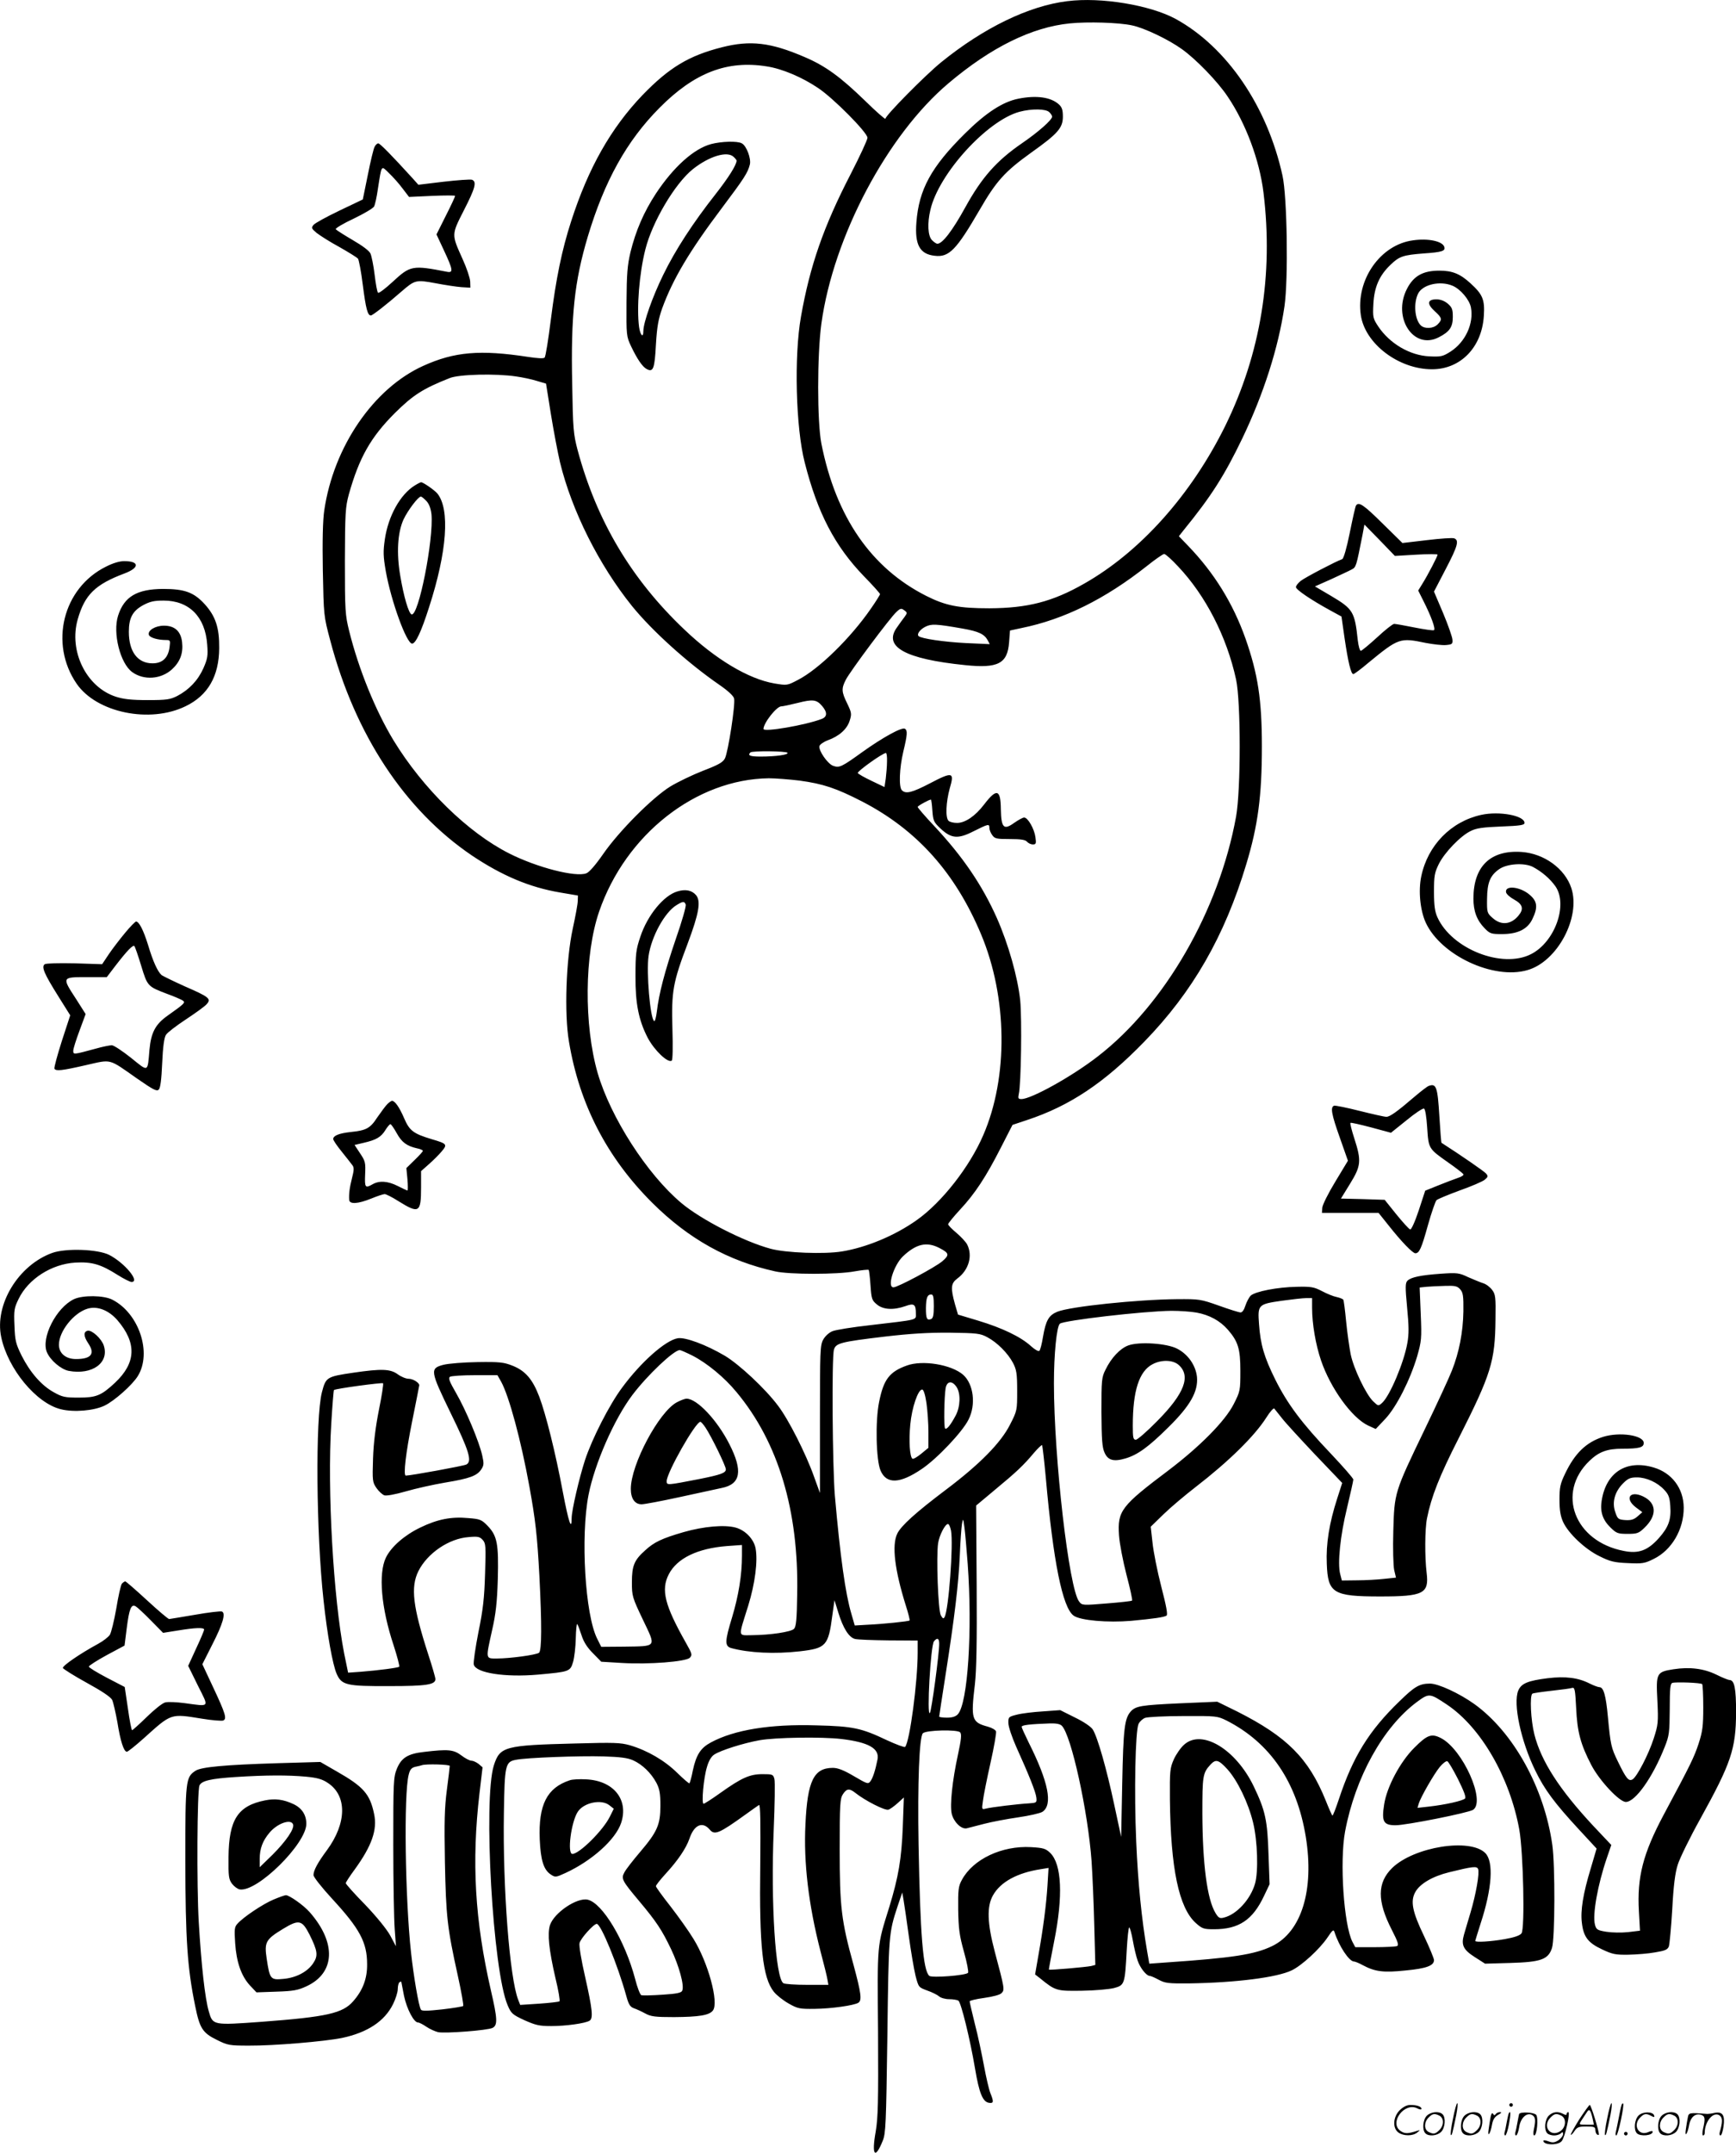 <svg version="1.0" xmlns="http://www.w3.org/2000/svg"
  viewBox="0 0 968.33 1200.562"
 preserveAspectRatio="xMidYMid meet">
<g transform="translate(-0.132,1200.943) scale(0.1,-0.1)"
fill="#000000" stroke="none">
<path d="M5955 12003 c-214 -26 -466 -148 -703 -340 -91 -74 -312 -298 -312
-316 0 -5 -51 39 -113 100 -138 134 -222 195 -337 244 -190 82 -303 95 -461
55 -186 -47 -296 -114 -444 -267 -176 -184 -302 -406 -398 -704 -52 -161 -84
-318 -113 -547 -14 -111 -29 -207 -35 -213 -6 -6 -39 -4 -92 4 -267 41 -411
29 -585 -50 -277 -125 -500 -451 -552 -806 -8 -53 -11 -169 -8 -335 5 -253 5
-253 41 -389 139 -528 417 -948 791 -1201 169 -113 321 -177 491 -206 l100
-17 -1 -30 c0 -17 -13 -86 -28 -155 -37 -171 -48 -473 -21 -630 58 -349 212
-647 465 -899 202 -201 423 -324 685 -382 78 -18 348 -18 443 0 40 7 76 11 79
8 2 -3 7 -42 10 -87 5 -74 8 -83 35 -105 35 -30 93 -33 159 -10 49 18 59 11
59 -42 0 -37 17 -32 -254 -64 -99 -11 -194 -26 -212 -34 -18 -7 -41 -28 -51
-47 -17 -30 -18 -66 -18 -444 l0 -411 -33 91 c-45 127 -142 319 -201 396 -71
95 -216 230 -296 278 -105 62 -221 105 -263 98 -68 -11 -206 -133 -311 -276
-70 -94 -167 -283 -207 -405 -32 -99 -74 -279 -74 -322 0 -74 -17 -23 -49 145
-42 224 -95 435 -132 533 -37 97 -78 144 -149 172 -48 19 -72 22 -195 20 -77
-1 -162 -8 -190 -15 -77 -20 -74 -34 40 -269 103 -210 121 -270 88 -287 -14
-8 -311 -62 -338 -62 -15 0 0 127 35 301 22 109 40 201 40 203 0 14 -35 36
-59 36 -15 0 -42 11 -61 25 -41 30 -90 32 -247 9 -150 -22 -154 -25 -176 -109
-37 -143 -32 -788 9 -1160 21 -195 51 -359 73 -410 28 -64 55 -70 296 -69 205
0 255 8 255 39 0 9 -18 71 -40 138 -86 266 -99 375 -55 464 50 100 170 182
280 190 52 5 63 2 79 -16 17 -19 18 -34 13 -188 -4 -134 -11 -200 -37 -326
-17 -87 -29 -169 -26 -181 12 -47 174 -72 358 -56 176 16 180 17 196 71 7 24
14 83 15 131 1 48 5 84 8 80 4 -4 14 -32 24 -62 12 -38 32 -69 64 -101 l46
-47 116 -7 c149 -9 355 7 378 29 15 16 13 22 -22 84 -118 209 -140 295 -95
382 46 89 160 144 324 157 l84 6 0 -59 c0 -108 -19 -224 -55 -344 -41 -134
-42 -161 -5 -172 100 -27 242 -34 383 -18 146 17 159 30 181 200 l12 85 22
-71 c26 -84 58 -136 92 -145 14 -4 98 -7 188 -8 l162 -1 0 -68 c0 -163 -44
-496 -70 -525 -3 -4 -49 13 -101 37 -143 68 -188 78 -394 83 -258 8 -458 -25
-588 -95 -58 -31 -82 -69 -101 -156 -7 -37 -16 -69 -19 -72 -2 -3 -33 24 -68
58 -70 69 -166 125 -264 154 -53 15 -89 16 -305 10 -395 -10 -420 -17 -454
-122 -60 -191 -6 -1146 77 -1338 19 -45 26 -52 93 -83 63 -28 83 -33 150 -33
81 0 190 15 214 30 21 13 16 63 -25 245 -21 91 -35 175 -31 188 6 26 79 107
96 107 23 0 117 -229 165 -403 13 -47 21 -60 43 -68 15 -5 43 -18 63 -29 31
-17 56 -20 160 -20 139 1 197 10 217 37 34 45 -27 268 -109 400 -26 43 -84
124 -128 181 -45 57 -81 107 -81 112 0 6 24 36 53 68 70 76 115 143 134 197
26 78 73 98 113 51 27 -33 53 -22 200 84 36 26 70 50 75 53 8 4 9 -101 7 -334
-6 -454 13 -630 76 -708 15 -19 52 -48 82 -65 51 -29 62 -31 145 -30 93 1 220
19 244 34 21 13 16 53 -27 212 -68 245 -77 324 -77 643 0 252 2 284 18 308 21
32 36 34 70 7 54 -43 166 -100 184 -93 10 3 33 20 52 37 l34 31 -6 -165 c-7
-177 -24 -278 -75 -445 -70 -225 -67 -194 -63 -700 2 -390 0 -474 -13 -553
-24 -133 -4 -159 39 -52 17 41 19 92 26 585 7 564 8 574 56 720 l27 80 7 -40
c4 -22 17 -112 29 -199 12 -87 29 -188 38 -225 17 -65 17 -65 66 -83 26 -9 56
-24 65 -32 10 -9 35 -16 57 -16 21 0 44 -4 51 -8 15 -10 65 -213 93 -379 23
-137 43 -186 78 -191 26 -4 27 6 8 53 -8 19 -24 88 -36 153 -12 64 -34 170
-51 234 -16 64 -29 121 -29 126 0 4 36 13 81 19 49 7 88 17 97 27 18 18 17 25
-38 231 -42 159 -45 252 -10 314 42 75 136 126 267 146 l43 7 -6 -99 c-7 -108
-23 -233 -51 -391 l-18 -104 27 -21 c87 -71 93 -72 233 -70 72 1 152 8 180 15
59 16 61 20 71 210 4 71 10 128 14 128 4 0 13 -33 20 -72 7 -40 19 -91 27
-113 14 -41 49 -85 67 -85 6 0 29 -10 51 -22 36 -19 53 -21 170 -20 260 4 490
33 572 73 56 27 155 118 199 183 28 42 34 47 39 30 26 -80 82 -164 109 -164 6
0 28 -9 48 -20 69 -37 116 -43 239 -30 117 11 159 27 159 58 0 9 -25 70 -56
135 -65 135 -76 193 -49 243 25 47 96 89 190 112 130 32 154 35 161 18 9 -22
-12 -141 -42 -242 -15 -49 -31 -105 -37 -125 -16 -57 -4 -83 60 -124 l58 -37
140 4 c171 5 212 19 233 83 17 50 18 463 2 575 -45 319 -217 629 -435 786 -84
60 -201 114 -247 114 -59 0 -86 -16 -170 -98 -171 -165 -260 -310 -338 -545
-18 -54 -34 -96 -37 -93 -3 3 -20 41 -37 84 -95 235 -216 356 -493 496 l-112
55 -209 -9 c-217 -10 -246 -15 -274 -46 -34 -39 -41 -95 -47 -399 l-6 -300
-38 177 c-42 198 -94 382 -121 423 -10 15 -51 43 -99 66 l-82 41 -96 -7 c-52
-3 -118 -11 -145 -18 -47 -12 -49 -13 -48 -48 0 -19 20 -78 43 -130 71 -157
110 -254 113 -285 3 -28 1 -29 -42 -32 -57 -3 -208 -21 -239 -29 -24 -6 -24
-5 -17 43 3 27 22 122 42 211 20 89 34 169 31 177 -3 8 -24 20 -46 26 -90 24
-95 42 -72 235 9 79 12 236 10 554 l-3 444 104 87 c122 101 160 137 217 205
23 27 44 47 47 45 2 -3 12 -86 21 -185 41 -464 93 -722 155 -766 37 -27 190
-40 320 -29 128 12 183 20 198 29 8 5 -1 53 -29 161 -22 85 -44 196 -49 245
l-10 90 72 70 c40 39 120 106 178 151 184 142 329 284 395 388 20 32 40 54 44
50 4 -5 23 -29 43 -54 19 -25 103 -116 185 -203 l151 -158 -28 -87 c-44 -136
-63 -253 -58 -364 6 -164 35 -182 298 -182 241 0 273 16 259 131 -11 89 -10
246 2 305 24 120 69 235 177 447 180 356 203 428 205 663 2 124 0 139 -19 164
-11 15 -33 32 -50 37 -16 5 -54 21 -84 34 -50 24 -62 25 -150 19 -113 -8 -167
-19 -188 -39 -12 -13 -13 -32 -2 -149 10 -104 11 -148 1 -201 -19 -107 -97
-292 -140 -331 -21 -19 -22 -19 -50 8 -40 38 -110 184 -126 264 -7 37 -19 118
-25 181 -6 63 -13 118 -16 122 -2 4 -19 11 -37 15 -17 3 -54 18 -82 33 -45 23
-60 26 -141 24 -108 -2 -230 -26 -256 -49 -10 -10 -23 -35 -30 -56 -7 -23 -17
-38 -27 -38 -8 0 -63 17 -121 38 -102 36 -109 37 -235 36 -221 -2 -593 -41
-666 -70 -48 -20 -64 -48 -80 -140 -6 -38 -15 -73 -20 -78 -5 -5 -25 6 -48 27
-56 51 -160 101 -293 141 l-113 34 -17 58 c-25 91 -23 116 13 143 64 47 87
127 55 190 -8 15 -35 44 -60 65 -25 21 -46 42 -46 48 0 5 30 42 67 82 83 89
144 182 227 345 l65 127 81 27 c239 79 432 208 655 438 269 277 447 587 568
989 65 215 87 380 87 656 0 261 -22 404 -91 601 -70 198 -176 369 -322 520
l-50 52 26 33 c154 189 228 305 328 513 118 246 201 504 235 736 22 151 15
612 -11 729 -85 387 -310 717 -596 874 -142 77 -416 123 -604 99z m360 -135
c69 -14 204 -79 278 -132 79 -56 201 -182 256 -265 101 -149 178 -355 200
-536 56 -459 -16 -898 -213 -1300 -190 -385 -474 -703 -788 -881 -177 -101
-316 -136 -528 -137 -169 0 -243 14 -352 69 -307 155 -504 440 -585 849 -24
121 -24 495 0 670 67 485 368 1053 710 1341 238 201 465 312 676 333 99 10
273 5 346 -11z m-2036 -229 c85 -13 196 -60 285 -120 85 -56 276 -249 276
-278 0 -11 -42 -102 -94 -203 -151 -292 -227 -511 -277 -795 -39 -220 -29
-619 21 -813 72 -283 168 -466 330 -634 50 -51 90 -96 90 -100 0 -4 -23 -41
-51 -81 -113 -164 -290 -337 -406 -397 -61 -32 -61 -32 -133 -20 -144 25 -327
134 -502 301 -295 280 -489 606 -595 1001 -23 88 -26 116 -30 367 -8 382 12
571 87 823 93 310 217 534 400 718 194 196 378 267 599 231z m-1399 -1729 c36
-5 88 -16 116 -25 l51 -15 27 -169 c15 -93 38 -214 51 -270 66 -271 217 -572
402 -802 112 -138 310 -317 487 -439 48 -33 79 -62 82 -76 8 -32 -33 -298 -51
-334 -11 -22 -36 -36 -122 -69 -59 -23 -142 -63 -183 -88 -100 -62 -286 -249
-374 -376 -43 -62 -78 -102 -94 -108 -60 -23 -274 32 -429 110 -231 116 -483
363 -647 632 -101 167 -194 396 -247 609 -22 89 -24 112 -24 390 1 271 3 301
22 372 58 206 122 319 257 454 102 101 157 136 306 195 52 21 257 26 370 9z
m3693 -1060 c153 -162 271 -391 323 -630 27 -123 27 -617 0 -765 -95 -523
-398 -1049 -771 -1337 -141 -110 -371 -238 -426 -238 -18 0 -20 4 -15 28 13
52 18 417 8 522 -14 131 -66 314 -130 459 -82 184 -190 343 -350 514 -51 54
-92 102 -92 106 0 6 63 41 74 41 2 0 6 -28 8 -61 4 -57 8 -65 45 -100 61 -57
98 -60 186 -15 82 41 87 42 87 18 0 -10 7 -28 16 -40 14 -20 24 -22 98 -22 62
0 87 -4 96 -15 7 -8 21 -15 33 -15 17 0 19 5 14 40 -6 46 -42 110 -63 110 -8
0 -33 -14 -56 -30 -58 -42 -72 -27 -74 76 -1 112 -23 119 -94 26 -49 -64 -105
-102 -150 -102 -20 0 -41 5 -48 12 -18 18 -14 104 7 181 27 91 16 94 -110 28
-100 -52 -135 -61 -157 -39 -18 18 -14 123 8 216 23 95 24 118 9 127 -16 11
-122 -47 -238 -130 -118 -85 -128 -89 -164 -76 -30 12 -80 84 -75 109 2 9 23
24 47 33 64 23 108 63 122 110 12 37 10 45 -14 95 -32 65 -33 83 -8 132 23 46
249 349 283 379 21 20 27 21 43 9 18 -13 18 -15 2 -37 -10 -13 -29 -39 -42
-58 -79 -108 44 -177 380 -211 183 -19 236 8 245 127 l5 66 65 14 c236 48 465
161 699 346 46 37 90 67 96 67 7 0 42 -31 78 -70z m-1203 -346 c91 -16 122
-31 141 -66 l11 -21 -133 6 c-121 6 -250 25 -264 39 -11 11 8 37 38 52 34 17
58 16 207 -10z m-783 -432 c30 -35 29 -60 -2 -72 -91 -35 -325 -75 -325 -56 0
33 73 126 99 126 9 0 50 9 91 19 86 22 106 19 137 -17z m-193 -261 c7 -11 -67
-21 -150 -21 -59 0 -74 6 -57 23 10 10 201 8 207 -2z m555 -48 c0 -27 -4 -69
-7 -96 l-7 -47 -71 34 c-40 19 -74 38 -78 44 -5 9 139 112 157 112 4 0 7 -21
6 -47z m-488 -107 c132 -18 204 -42 350 -117 305 -158 519 -397 663 -741 147
-351 152 -796 12 -1119 -76 -177 -231 -375 -371 -474 -121 -86 -281 -153 -418
-175 -98 -16 -312 -8 -397 15 -149 40 -389 163 -498 255 -191 160 -395 478
-467 725 -77 268 -74 661 8 900 148 431 541 739 947 744 36 0 113 -6 171 -13z
m779 -2606 c56 -29 59 -39 17 -75 -39 -33 -248 -145 -272 -145 -37 0 1 122 52
172 74 70 132 84 203 48z m2906 -231 c16 -18 19 -36 18 -123 -2 -117 -24 -229
-64 -330 -15 -39 -84 -188 -153 -331 -168 -349 -168 -349 -174 -565 -3 -97 0
-194 5 -217 l10 -42 -67 -7 c-36 -4 -104 -8 -150 -8 l-85 -1 -9 35 c-16 59 0
215 38 370 19 80 35 151 35 158 0 7 -57 72 -126 145 -162 170 -241 276 -309
412 -62 125 -83 195 -91 310 -8 108 -5 111 126 130 58 8 120 15 138 15 l32 0
0 -54 c0 -90 20 -206 50 -294 53 -156 173 -321 263 -363 l42 -19 53 56 c62 66
138 215 178 349 24 85 26 98 20 237 l-6 147 38 4 c20 2 67 4 103 5 56 2 69 -1
85 -19z m-2936 -94 c0 -50 -4 -67 -15 -72 -24 -9 -29 3 -29 61 1 59 8 76 30
76 11 0 14 -15 14 -65z m1466 -36 c71 -13 130 -45 174 -95 57 -66 70 -106 70
-230 0 -110 -1 -114 -37 -185 -48 -95 -189 -237 -363 -369 -266 -200 -286
-227 -277 -363 3 -45 22 -144 42 -221 20 -76 34 -140 31 -143 -2 -3 -66 -10
-141 -16 -134 -11 -138 -11 -154 10 -57 69 -141 802 -141 1218 0 161 15 315
33 332 19 18 461 70 623 72 44 0 107 -4 140 -10z m-1168 -137 c55 -29 115 -89
144 -144 19 -37 23 -58 23 -154 0 -110 0 -112 -40 -190 -51 -101 -168 -220
-355 -361 -170 -128 -253 -203 -274 -247 -31 -65 -14 -203 48 -401 14 -43 23
-81 21 -83 -5 -5 -147 -20 -238 -24 l-68 -4 -19 66 c-33 111 -62 318 -92 660
-13 157 -18 768 -5 812 10 37 39 44 282 73 145 17 245 23 365 22 151 -2 169
-4 208 -25z m-1644 -103 c80 -41 178 -121 246 -204 233 -280 347 -661 338
-1125 -2 -145 -6 -182 -18 -195 -18 -17 -131 -34 -234 -35 -80 0 -78 -17 -21
165 38 124 54 248 41 319 -10 52 -57 101 -111 116 -62 17 -178 7 -290 -25
-121 -35 -165 -56 -214 -101 -62 -55 -75 -86 -75 -179 0 -77 2 -84 62 -210 74
-155 80 -146 -108 -149 l-125 -1 -23 46 c-67 134 -93 569 -48 801 34 174 143
423 245 558 84 111 231 250 264 250 5 0 37 -14 71 -31z m-1067 -146 c44 -81
110 -324 157 -583 34 -187 44 -275 56 -500 14 -272 13 -415 -2 -428 -16 -12
-161 -32 -235 -32 -64 0 -63 -6 -27 157 21 92 28 155 32 286 5 196 -3 241 -57
297 -33 34 -42 38 -107 43 -95 9 -172 -6 -269 -53 -87 -42 -161 -106 -191
-167 -43 -89 -27 -280 43 -490 20 -62 34 -115 31 -119 -7 -6 -114 -20 -214
-28 l-71 -5 -22 107 c-60 309 -95 911 -72 1281 6 101 13 186 15 188 7 8 269
43 274 38 3 -3 -7 -70 -23 -148 -19 -96 -30 -184 -33 -272 -4 -124 -3 -132 19
-164 13 -19 33 -37 44 -41 12 -4 61 5 120 22 55 16 154 38 219 49 139 23 178
38 202 74 15 23 15 33 5 78 -17 76 -91 253 -146 348 -37 64 -44 83 -34 90 8 5
71 9 140 9 l125 0 21 -37z m2602 -1015 c27 -371 1 -778 -55 -839 -12 -13 -31
-19 -61 -19 -23 0 -43 3 -43 6 0 4 16 107 35 229 51 325 73 512 80 670 3 77 9
156 12 175 6 34 7 33 14 -20 4 -30 12 -121 18 -202z m-93 185 c14 -74 -13
-442 -36 -482 -6 -11 -10 -9 -21 10 -15 27 -26 328 -15 402 7 45 39 107 55
107 6 0 13 -17 17 -37z m-66 -630 c1 -51 -43 -378 -52 -387 -18 -22 4 377 23
400 18 22 29 17 29 -13z m2832 -340 c190 -127 351 -406 404 -698 22 -125 32
-552 12 -578 -9 -12 -41 -23 -93 -32 -78 -14 -165 -19 -165 -10 0 2 14 46 30
97 64 195 74 345 26 393 -85 85 -397 35 -519 -83 -84 -82 -85 -184 -3 -344 36
-70 41 -88 29 -92 -8 -3 -64 -6 -124 -6 l-108 0 -16 30 c-48 94 -72 447 -41
615 57 303 212 582 400 722 69 51 72 50 168 -14z m-1229 -89 c243 -124 392
-342 442 -649 48 -296 -24 -530 -188 -609 -97 -47 -222 -66 -588 -91 l-97 -7
-12 69 c-31 181 -51 380 -61 613 -12 275 -5 615 13 655 6 13 23 29 37 34 14 5
111 10 214 10 184 1 189 0 240 -25z m-919 -29 c53 -53 146 -478 166 -755 5
-74 12 -235 15 -357 l6 -222 -23 -6 c-27 -6 -232 -24 -236 -20 -1 1 12 71 29
156 51 254 43 432 -22 495 -25 24 -38 28 -107 32 -162 9 -323 -67 -385 -182
-20 -36 -22 -55 -21 -166 2 -106 6 -142 32 -235 17 -60 27 -114 23 -118 -14
-15 -201 -29 -216 -17 -35 29 -51 233 -60 730 -6 347 4 603 24 623 18 18 194
22 208 5 9 -10 6 -40 -12 -123 -32 -147 -46 -282 -35 -331 11 -46 54 -88 84
-81 12 3 55 14 97 25 42 11 127 27 189 36 62 9 124 23 136 31 59 39 34 166
-77 387 -21 43 -39 82 -39 87 0 10 47 15 157 19 35 1 57 -3 67 -13z m-1229
-74 c151 -18 213 -53 201 -114 -12 -61 -26 -103 -39 -121 -13 -18 -18 -16 -93
28 -56 33 -89 46 -117 46 -106 0 -142 -72 -153 -315 -11 -213 18 -451 83 -704
20 -75 38 -148 40 -163 l5 -28 -118 0 c-66 0 -125 4 -133 9 -44 28 -71 447
-54 855 6 141 8 269 4 284 -7 26 -11 27 -67 27 -71 0 -117 -21 -235 -105 -46
-33 -88 -60 -93 -60 -13 0 0 145 19 206 9 32 24 58 40 68 36 24 163 64 252 80
87 16 349 20 458 7z m-1162 -119 c51 -23 100 -70 130 -126 17 -33 22 -58 22
-126 0 -107 -17 -146 -114 -260 -40 -47 -79 -97 -87 -113 -19 -35 -13 -46 81
-158 98 -117 128 -162 180 -271 44 -93 74 -201 62 -230 -4 -12 -29 -18 -110
-23 -58 -4 -111 -5 -118 -3 -7 2 -23 43 -35 91 -57 215 -183 424 -265 442 -60
13 -187 -73 -210 -142 -15 -48 -6 -136 30 -293 17 -69 27 -128 23 -132 -4 -3
-55 -9 -113 -13 l-106 -7 -11 28 c-48 121 -87 627 -80 1044 4 266 8 284 67
295 58 12 356 23 489 19 92 -3 134 -8 165 -22z M5682 11459 c-87 -17 -181 -78
-298 -194 -188 -186 -257 -312 -271 -495 -10 -126 19 -178 102 -187 80 -10
121 33 250 255 94 163 142 215 288 320 149 106 177 138 177 201 0 37 -5 52
-22 68 -45 41 -126 52 -226 32z m172 -75 c9 -8 16 -20 16 -25 0 -18 -77 -86
-166 -147 -143 -98 -226 -191 -319 -360 -71 -129 -127 -202 -155 -202 -6 0
-19 9 -30 20 -23 23 -27 94 -9 169 46 201 316 498 497 547 68 18 147 17 166
-2z M3968 11206 c-97 -26 -210 -128 -308 -276 -68 -104 -112 -206 -142 -327
-17 -73 -21 -120 -22 -278 -1 -187 -1 -191 26 -248 33 -69 63 -114 87 -126 36
-19 44 2 51 136 6 102 14 143 35 203 60 164 152 319 332 558 126 168 145 197
157 244 8 33 -19 105 -45 118 -24 14 -114 11 -171 -4z m126 -72 c9 -8 16 -18
16 -20 0 -24 -45 -95 -117 -187 -126 -160 -225 -312 -292 -450 -60 -122 -111
-267 -111 -313 0 -42 -17 -26 -24 22 -14 107 1 298 35 432 38 153 165 368 265
448 92 73 193 103 228 68z M2315 9302 c-81 -50 -148 -170 -167 -300 -10 -69
-9 -95 5 -177 30 -169 116 -405 147 -405 20 0 51 66 95 204 100 309 117 545
46 633 -16 19 -79 63 -91 63 -3 0 -19 -8 -35 -18z m65 -87 c15 -16 24 -41 28
-73 13 -140 -72 -572 -111 -559 -16 5 -44 100 -63 215 -22 127 -15 241 18 314
24 51 82 128 97 128 4 0 18 -11 31 -25z M3780 7038 c-76 -22 -167 -132 -207
-253 -24 -71 -27 -95 -27 -220 -1 -152 18 -246 68 -343 37 -70 112 -142 134
-128 6 3 7 78 4 179 -6 208 3 258 85 474 63 168 75 236 47 270 -23 27 -58 35
-104 21z m46 -73 c4 -8 -21 -95 -55 -192 -62 -182 -94 -304 -106 -406 -4 -31
-10 -55 -15 -52 -22 14 -44 272 -31 363 16 109 90 243 155 283 37 23 45 23 52
4z M6295 4506 c-46 -17 -95 -69 -127 -135 -22 -43 -23 -58 -23 -236 1 -152 4
-197 17 -226 19 -44 51 -53 118 -33 67 20 127 63 238 173 123 121 167 200 160
281 -7 65 -50 127 -111 158 -58 30 -211 40 -272 18z m280 -108 c71 -62 33
-161 -120 -315 -56 -57 -109 -103 -118 -103 -15 0 -17 12 -17 79 0 193 35 303
110 342 49 26 112 25 145 -3z M5060 4394 c-98 -35 -130 -78 -155 -203 -22
-106 -17 -325 8 -383 33 -77 108 -74 230 9 85 57 228 208 261 276 42 83 28
197 -30 249 -65 57 -226 84 -314 52z m277 -120 c24 -37 21 -110 -5 -159 -29
-54 -50 -80 -59 -72 -8 8 -5 176 3 225 8 40 36 43 61 6z m-168 -89 c6 -42 11
-115 11 -163 l0 -87 -40 -33 c-22 -18 -44 -31 -49 -28 -15 10 -21 99 -12 192
9 94 43 194 66 194 8 0 17 -28 24 -75z M3777 4189 c-100 -53 -257 -347 -257
-483 0 -54 22 -86 60 -86 16 0 111 18 212 40 101 22 207 45 235 51 106 21 119
95 43 244 -69 136 -182 255 -240 254 -8 0 -32 -9 -53 -20z m160 -142 c32 -48
113 -213 113 -232 0 -20 -27 -30 -147 -54 -181 -35 -183 -36 -183 -12 0 47
161 331 188 331 4 0 17 -15 29 -33z M7890 2262 c-79 -79 -153 -218 -168 -316
-15 -96 -4 -116 64 -116 59 0 405 69 432 86 72 47 -57 337 -179 400 -53 27
-76 19 -149 -54z m244 -175 c34 -69 46 -101 39 -108 -13 -13 -112 -35 -202
-45 l-63 -7 7 24 c11 36 85 165 118 205 16 19 34 33 41 31 6 -1 33 -47 60
-100z M6607 2280 c-19 -16 -45 -54 -58 -82 -22 -50 -23 -64 -22 -224 4 -385
50 -604 144 -689 36 -32 44 -35 102 -35 139 0 216 52 279 186 l31 65 -6 167
c-6 191 -18 244 -82 378 -100 208 -289 322 -388 234z m240 -137 c57 -63 117
-187 144 -298 25 -102 30 -273 11 -340 -25 -88 -103 -173 -174 -190 -23 -6
-30 -2 -47 26 -46 76 -72 270 -73 555 0 209 2 225 45 272 30 32 45 28 94 -25z
M3180 2081 c-128 -42 -176 -137 -168 -330 5 -117 22 -170 62 -196 24 -16 28
-16 82 9 147 68 279 186 310 279 43 130 -42 236 -196 243 -36 2 -76 0 -90 -5z
m221 -140 l24 -19 -22 -44 c-37 -76 -170 -208 -209 -208 -30 0 -7 178 30 235
34 52 133 72 177 36z M2091 11191 c-6 -10 -23 -81 -38 -157 l-28 -137 -130
-62 c-71 -34 -137 -70 -145 -80 -13 -16 -12 -20 18 -45 18 -14 74 -50 126 -78
51 -29 98 -58 104 -65 5 -6 18 -73 27 -147 17 -133 27 -170 45 -170 9 0 89 62
170 133 76 66 82 67 190 47 52 -10 118 -20 145 -22 l50 -3 -1 35 c-1 19 -20
76 -43 126 -62 138 -62 133 8 271 63 123 73 159 45 170 -9 3 -80 -2 -158 -11
l-141 -17 -34 38 c-113 124 -180 193 -190 193 -5 0 -15 -8 -20 -19z m156 -233
l36 -47 129 6 c70 3 128 3 128 0 0 -4 -23 -54 -52 -111 l-52 -104 42 -90 c51
-109 53 -126 15 -118 -190 37 -203 35 -300 -55 -42 -39 -79 -67 -83 -62 -5 4
-13 50 -19 100 -6 51 -17 104 -23 118 -7 16 -45 44 -100 76 -48 28 -90 55 -94
60 -3 5 42 32 100 59 58 28 109 58 114 68 5 9 15 53 21 97 22 139 17 133 63
88 22 -21 56 -59 75 -85z M7883 10669 c-183 -24 -320 -222 -291 -418 24 -159
211 -301 397 -301 159 0 278 122 289 297 6 92 -6 120 -75 183 -57 52 -100 70
-173 70 -91 0 -144 -29 -181 -102 -82 -160 37 -342 177 -270 61 31 79 57 79
114 0 42 -4 53 -28 74 -18 15 -41 24 -63 24 -51 0 -55 -25 -10 -66 42 -38 43
-47 16 -74 -24 -24 -72 -26 -94 -5 -34 34 -41 125 -14 178 26 50 122 72 191
43 44 -18 95 -78 103 -121 17 -90 -31 -193 -113 -246 -44 -28 -54 -30 -119
-27 -108 5 -221 71 -285 167 -29 44 -31 50 -27 126 5 93 33 158 95 217 49 48
71 55 186 64 104 7 123 14 114 38 -12 31 -91 47 -174 35z M7565 9190 c-4 -6
-19 -74 -35 -153 -17 -84 -34 -143 -42 -146 -33 -11 -207 -102 -231 -121 -15
-12 -27 -27 -27 -35 0 -14 84 -71 190 -129 l64 -35 17 -119 c20 -136 36 -202
49 -202 5 0 43 28 84 63 168 138 176 141 319 111 42 -8 93 -14 114 -12 34 3
38 6 36 30 -1 15 -24 81 -52 148 l-51 120 65 125 c68 130 76 161 48 172 -9 4
-78 -1 -153 -10 l-136 -16 -111 109 c-105 104 -133 123 -148 100z m336 -274
c65 4 119 4 119 0 0 -9 -54 -113 -84 -161 l-24 -39 29 -58 c45 -89 69 -157 59
-163 -5 -3 -54 4 -109 15 -54 11 -106 20 -113 20 -8 0 -51 -34 -95 -75 -45
-41 -86 -75 -91 -75 -6 0 -13 26 -17 58 -17 160 -26 175 -149 248 l-90 53 90
40 c49 23 100 46 114 54 26 13 26 16 61 192 l11 59 85 -87 85 -88 119 7z M592
8849 c-240 -119 -317 -429 -163 -653 111 -161 408 -223 608 -125 124 60 186
167 187 324 1 114 -20 177 -80 244 -61 67 -112 86 -234 86 -145 -1 -216 -43
-250 -149 -31 -97 12 -267 79 -315 65 -47 160 -40 221 15 46 42 64 90 57 152
-7 61 -41 92 -101 92 -49 0 -93 -27 -84 -52 6 -15 49 -28 96 -28 23 0 24 -2
19 -41 -8 -59 -40 -89 -95 -89 -83 0 -132 65 -132 176 0 77 21 116 79 148 39
21 62 26 115 26 142 0 232 -90 243 -245 5 -63 2 -79 -21 -132 -31 -69 -80
-120 -146 -155 -40 -20 -59 -23 -165 -23 -91 0 -134 5 -178 19 -165 54 -263
255 -212 432 39 137 98 194 260 255 86 32 85 69 -1 69 -26 0 -63 -11 -102 -31z
M8264 7465 c-169 -37 -299 -170 -335 -343 -17 -81 -6 -190 25 -258 84 -182
377 -320 567 -265 167 47 299 295 245 458 -36 108 -151 192 -277 201 -174 12
-269 -80 -269 -260 0 -70 19 -121 62 -165 30 -31 37 -33 97 -33 88 0 143 27
170 84 31 64 28 98 -14 134 -53 47 -141 56 -133 15 2 -10 22 -28 46 -41 47
-26 54 -52 24 -88 -41 -51 -97 -57 -144 -15 -32 28 -33 31 -32 108 1 90 17
129 66 164 44 32 141 38 189 14 51 -27 96 -66 126 -108 72 -103 -3 -312 -136
-379 -161 -82 -442 29 -522 206 -14 31 -19 65 -19 142 0 89 3 106 27 155 32
64 121 157 178 184 31 16 69 21 170 25 107 4 130 8 130 20 0 41 -141 67 -241
45z M700 6808 c-29 -35 -70 -88 -91 -119 l-38 -57 -153 5 c-89 2 -159 0 -167
-5 -20 -14 -4 -52 75 -178 l67 -107 -47 -144 c-25 -79 -44 -148 -41 -154 9
-14 40 -11 175 20 146 33 124 39 285 -74 91 -63 111 -74 122 -62 9 9 15 55 19
148 4 90 11 142 21 157 8 13 58 51 111 86 53 35 106 73 116 85 27 30 15 40
-123 100 -62 28 -119 56 -128 62 -22 19 -48 75 -76 169 -26 83 -50 130 -67
130 -4 0 -32 -28 -60 -62z m89 -185 c35 -115 36 -115 146 -157 39 -14 77 -31
85 -36 17 -12 12 -17 -84 -85 -68 -48 -92 -94 -101 -190 -11 -128 -4 -125
-103 -45 -48 38 -96 70 -107 70 -11 0 -52 -8 -90 -19 -126 -34 -125 -34 -125
-11 0 11 16 61 35 112 l34 92 -54 85 c-79 121 -79 121 59 121 l113 0 48 63
c67 87 98 118 106 110 4 -5 21 -54 38 -110z M7970 5953 c-8 -3 -42 -29 -75
-57 -100 -86 -142 -116 -161 -115 -11 0 -77 15 -149 33 -71 18 -136 31 -142
29 -22 -8 -15 -47 32 -179 l45 -128 -70 -116 c-39 -64 -72 -130 -73 -146 l-2
-29 158 0 158 0 56 -70 c71 -90 134 -155 149 -155 22 0 34 26 70 156 20 71 42
134 48 140 6 6 64 30 129 54 65 23 128 50 140 60 19 16 20 20 7 35 -10 12
-139 101 -248 171 -2 1 -7 68 -12 149 -10 163 -17 184 -60 168z m-8 -232 c8
-119 7 -117 119 -196 43 -30 80 -59 83 -64 4 -5 -11 -15 -31 -21 -21 -7 -70
-26 -110 -42 l-72 -29 -36 -110 c-22 -66 -42 -109 -48 -106 -7 2 -41 40 -77
84 l-65 81 -122 4 -122 3 51 83 c61 99 64 127 24 251 -15 46 -25 86 -22 88 2
3 54 -9 115 -25 l111 -30 86 69 c47 39 91 68 98 66 7 -2 14 -44 18 -106z
M2162 5852 c-11 -11 -35 -44 -56 -74 -40 -62 -62 -73 -150 -82 -63 -7 -96 -20
-96 -39 0 -7 21 -38 48 -71 26 -32 52 -66 59 -75 10 -13 9 -28 -2 -71 -14 -55
-18 -89 -16 -122 2 -26 49 -23 123 7 34 14 68 25 75 25 7 0 42 -17 76 -39 116
-72 127 -66 127 77 l0 90 44 39 c24 21 56 53 71 71 33 39 30 43 -55 68 -103
31 -124 47 -154 116 -27 63 -52 98 -68 98 -4 0 -16 -8 -26 -18z m52 -162 c28
-51 56 -72 114 -85 17 -3 32 -10 32 -14 0 -4 -21 -27 -46 -51 l-46 -45 6 -62
c3 -35 3 -63 0 -63 -2 0 -27 11 -54 25 -55 28 -103 31 -140 10 -42 -24 -45
-19 -42 55 3 65 1 74 -28 117 l-31 47 51 12 c70 16 97 32 121 71 11 18 24 33
28 33 4 0 20 -23 35 -50z M293 5022 c-189 -68 -323 -288 -285 -469 37 -178
196 -370 333 -403 73 -18 185 -8 243 20 55 26 156 116 186 165 80 129 7 350
-142 426 -48 25 -165 26 -214 3 -99 -47 -185 -216 -151 -296 19 -45 79 -96
122 -104 131 -24 227 45 195 142 -13 38 -65 86 -89 82 -25 -5 -24 -31 3 -71
39 -58 16 -87 -69 -87 -57 0 -95 32 -95 80 0 74 82 178 160 201 54 16 117 -8
166 -64 109 -127 105 -238 -13 -349 -77 -72 -105 -83 -203 -83 -76 0 -91 3
-139 30 -69 38 -132 111 -179 204 -33 67 -37 84 -40 168 -4 85 -1 99 23 148
54 112 184 195 317 203 91 5 141 -9 234 -68 35 -22 70 -40 79 -40 50 0 -39
107 -125 151 -64 32 -241 38 -317 11z M8943 3996 c-94 -30 -158 -92 -212 -206
-27 -56 -31 -76 -31 -145 0 -58 6 -92 20 -123 29 -64 123 -153 204 -192 58
-29 82 -35 157 -38 81 -4 94 -2 144 23 101 49 169 165 168 287 -1 107 -66 193
-167 223 -153 46 -267 -27 -291 -187 -9 -60 6 -106 51 -149 32 -31 40 -34 94
-34 53 0 62 3 94 34 72 69 68 139 -8 175 -74 35 -104 -12 -40 -61 l36 -27 -27
-24 c-21 -18 -37 -22 -69 -20 -38 3 -42 6 -55 45 -19 54 -3 113 44 160 27 27
40 33 77 33 53 0 114 -28 152 -69 24 -25 31 -42 34 -90 6 -77 -10 -119 -64
-180 -62 -69 -113 -88 -196 -71 -274 53 -377 323 -191 502 53 51 99 68 185 68
93 0 118 7 118 32 0 43 -134 63 -227 34z M681 3177 c-6 -8 -20 -70 -31 -138
-12 -68 -28 -134 -36 -147 -8 -12 -37 -35 -65 -50 -103 -56 -200 -123 -197
-135 3 -6 63 -44 134 -83 84 -46 133 -79 141 -95 6 -13 19 -69 29 -124 17
-107 36 -165 53 -165 6 0 47 33 92 73 159 143 149 140 329 111 55 -9 108 -13
116 -10 22 9 14 37 -57 188 l-59 126 55 109 c59 115 77 176 54 185 -8 3 -75
-5 -149 -18 -74 -13 -140 -23 -145 -24 -6 0 -61 47 -124 105 -63 58 -117 105
-121 105 -4 0 -13 -6 -19 -13z m162 -205 l68 -69 82 13 c97 16 147 18 147 5 0
-5 -20 -53 -45 -106 l-44 -96 54 -110 c63 -126 70 -117 -74 -98 -45 6 -93 8
-108 4 -15 -3 -61 -40 -103 -81 -42 -41 -79 -74 -82 -74 -3 0 -14 54 -23 120
l-18 121 -100 52 c-55 29 -100 56 -100 62 0 5 45 34 100 64 l99 53 12 95 c14
111 25 138 50 124 9 -5 48 -41 85 -79z M9336 2700 c-95 -15 -98 -21 -90 -174
6 -123 4 -136 -20 -211 -29 -90 -93 -213 -118 -229 -22 -13 -36 4 -82 99 -38
78 -41 92 -56 250 -11 119 -24 165 -47 165 -7 0 -32 9 -54 20 -64 33 -136 42
-235 30 -111 -14 -147 -29 -164 -69 -30 -73 15 -283 95 -446 52 -107 108 -182
243 -328 l99 -107 -33 -112 c-42 -138 -58 -235 -49 -303 9 -78 35 -111 112
-147 59 -28 76 -31 147 -30 45 1 112 6 149 13 55 9 70 15 77 33 4 12 13 105
19 207 7 133 16 204 31 250 11 35 67 150 125 254 173 313 199 390 200 595 0
134 -9 180 -37 180 -6 0 -39 13 -73 30 -70 34 -148 44 -239 30z m160 -83 c3
-3 6 -61 6 -129 0 -105 -4 -135 -26 -203 -25 -76 -44 -115 -195 -397 -115
-216 -149 -347 -138 -538 l6 -108 -66 -8 c-37 -4 -91 -3 -122 2 -49 8 -56 12
-63 39 -15 55 15 223 66 372 l25 73 -101 107 c-189 203 -290 360 -328 509 -20
79 -27 218 -11 228 5 3 53 10 107 16 55 6 106 13 115 16 14 4 17 -12 22 -113
6 -131 24 -201 85 -318 45 -86 156 -205 192 -205 53 0 150 137 217 307 25 62
27 80 28 210 0 118 3 143 15 147 20 6 159 1 166 -7z M2367 2239 c-91 -10 -127
-33 -152 -94 -19 -47 -20 -72 -20 -425 0 -206 4 -418 8 -470 l7 -95 -32 60
c-20 36 -76 105 -140 172 -60 61 -108 115 -108 120 0 5 23 40 51 78 94 130
126 220 107 308 -23 111 -59 152 -208 237 l-92 53 -242 -7 c-290 -9 -422 -21
-454 -42 -55 -36 -57 -52 -57 -504 1 -436 11 -594 55 -808 25 -124 41 -150
121 -189 60 -30 70 -32 179 -32 138 -1 422 23 520 43 141 30 237 93 284 189
14 28 26 66 26 83 0 18 5 36 10 39 6 3 10 4 10 1 0 -2 7 -38 15 -78 16 -74 55
-148 78 -148 7 0 28 -11 47 -24 19 -13 49 -26 65 -30 41 -8 278 10 304 24 29
15 27 51 -9 207 -90 392 -109 718 -64 1102 l17 144 -22 19 c-13 10 -31 18 -40
18 -10 0 -35 13 -57 30 -43 32 -73 35 -207 19z m143 -78 c0 -5 -7 -65 -16
-133 -13 -99 -15 -178 -11 -403 6 -303 13 -367 72 -634 20 -90 33 -166 30
-169 -3 -3 -56 -12 -117 -19 -85 -9 -114 -10 -119 -1 -12 19 -40 181 -55 318
-33 302 -41 885 -13 992 7 29 16 39 37 44 15 3 32 7 37 9 23 8 155 4 155 -4z
m-803 -60 c64 -6 92 -14 123 -35 108 -71 106 -224 -5 -375 -52 -70 -75 -113
-75 -139 0 -11 46 -69 103 -131 155 -168 196 -244 196 -366 1 -80 -24 -146
-78 -207 -58 -67 -149 -87 -508 -114 -274 -20 -275 -20 -297 58 -21 70 -42
259 -56 498 -12 203 -9 732 4 762 12 26 62 38 202 47 172 11 291 11 391 2z
M1481 1969 c-153 -30 -203 -107 -205 -316 -1 -109 1 -124 20 -150 12 -15 31
-29 43 -31 98 -15 371 255 371 366 0 50 -25 88 -72 110 -55 26 -102 32 -157
21z m155 -134 c9 -24 -39 -94 -115 -170 l-71 -69 0 47 c0 56 16 100 55 146 44
52 119 78 131 46z M1528 1416 c-58 -24 -168 -97 -202 -135 -17 -18 -18 -32
-13 -108 7 -106 34 -184 83 -237 l36 -38 112 4 c94 3 120 8 167 30 160 74 168
242 18 413 -34 39 -114 95 -133 95 -6 0 -37 -11 -68 -24z m200 -196 c45 -91
49 -117 20 -160 -32 -48 -96 -81 -167 -87 -71 -7 -75 -1 -92 112 -14 93 -6
108 91 167 89 54 106 50 148 -32z M8106 194 c-10 -47 -15 -88 -12 -91 5 -6 9
7 30 110 7 37 10 67 6 67 -4 0 -15 -39 -24 -86z M8420 270 c0 -5 5 -10 10 -10
6 0 10 5 10 10 0 6 -4 10 -10 10 -5 0 -10 -4 -10 -10z M8966 194 c-10 -47 -15
-88 -12 -91 5 -6 9 7 30 110 7 37 10 67 6 67 -4 0 -15 -39 -24 -86z M9046 269
c-3 -8 -10 -41 -16 -74 -6 -33 -14 -68 -16 -77 -3 -10 -1 -18 3 -18 10 0 46
171 38 178 -2 3 -7 -1 -9 -9z M7809 241 c-38 -38 -41 -101 -7 -125 29 -20 79
-20 104 0 18 14 18 15 1 10 -53 -17 -69 -17 -92 -2 -69 45 21 166 94 126 12
-6 21 -7 21 -1 0 12 -25 21 -62 21 -19 0 -39 -10 -59 -29z M8810 189 c-28 -45
-49 -83 -47 -85 2 -3 12 7 21 21 14 21 24 25 66 25 43 0 50 -3 50 -19 0 -11 5
-23 10 -26 6 -3 10 -3 10 1 0 20 -44 164 -51 164 -4 0 -30 -37 -59 -81z m75 4
l7 -33 -42 0 c-42 0 -42 0 -28 23 8 12 21 32 29 44 15 25 22 18 34 -34z M7960
210 c-22 -22 -27 -79 -8 -98 19 -19 66 -14 88 8 22 22 27 79 8 98 -19 19 -66
14 -88 -8z m71 0 c25 -14 25 -54 -1 -80 -23 -23 -33 -24 -61 -10 -25 14 -25
54 1 80 23 23 33 24 61 10z M8170 210 c-22 -22 -27 -79 -8 -98 19 -19 66 -14
88 8 22 22 27 79 8 98 -19 19 -66 14 -88 -8z m71 0 c25 -14 25 -54 -1 -80 -23
-23 -33 -24 -61 -10 -25 14 -25 54 1 80 23 23 33 24 61 10z M8316 204 c-3 -16
-8 -47 -11 -69 -8 -51 10 -26 19 27 5 27 15 42 34 53 18 10 22 14 10 15 -9 0
-20 -5 -24 -11 -5 -8 -9 -8 -14 1 -5 8 -10 3 -14 -16z M8417 223 c-2 -4 -7
-26 -11 -48 -4 -22 -9 -48 -12 -57 -3 -10 -1 -18 4 -18 4 0 14 28 20 62 11 58
10 81 -1 61z M8475 220 c-1 -3 -5 -23 -9 -45 -4 -22 -9 -48 -12 -57 -3 -10 -1
-18 4 -18 5 0 13 20 17 45 7 53 44 87 74 68 17 -11 19 -28 8 -80 -4 -18 -3
-33 2 -33 16 0 24 99 11 115 -12 14 -87 18 -95 5z M8640 210 c-22 -22 -27 -79
-8 -98 7 -7 24 -12 38 -12 14 0 31 5 38 12 9 9 12 8 12 -5 0 -9 -12 -24 -26
-34 -21 -13 -32 -15 -55 -6 -16 6 -29 8 -29 3 0 -24 81 -27 102 -2 18 19 50
162 37 162 -5 0 -9 -5 -9 -10 0 -7 -6 -7 -19 0 -30 16 -59 12 -81 -10z m71 0
c29 -16 25 -65 -6 -86 -56 -37 -103 28 -55 76 23 23 33 24 61 10z M9141 211
c-23 -23 -28 -80 -9 -99 19 -19 88 -13 88 9 0 5 -11 4 -24 -2 -54 -25 -89 38
-46 81 23 23 33 24 62 9 16 -9 19 -8 16 3 -8 22 -64 22 -87 -1z M9270 210
c-22 -22 -27 -79 -8 -98 19 -19 66 -14 88 8 22 22 27 79 8 98 -19 19 -66 14
-88 -8z m71 0 c25 -14 25 -54 -1 -80 -23 -23 -33 -24 -61 -10 -25 14 -25 54 1
80 23 23 33 24 61 10z M9416 201 c-3 -14 -8 -44 -11 -66 -8 -51 10 -26 19 27
8 41 35 63 66 53 22 -7 24 -21 11 -77 -5 -22 -5 -38 0 -38 5 0 9 6 9 13 0 68
51 125 85 97 15 -13 15 -35 -1 -92 -3 -10 -1 -18 4 -18 6 0 13 23 17 50 9 63
-5 84 -49 76 -17 -4 -35 -6 -41 -6 -101 8 -104 7 -109 -19z M9060 110 c0 -5 5
-10 10 -10 6 0 10 5 10 10 0 6 -4 10 -10 10 -5 0 -10 -4 -10 -10z"/>
</g>
</svg>
